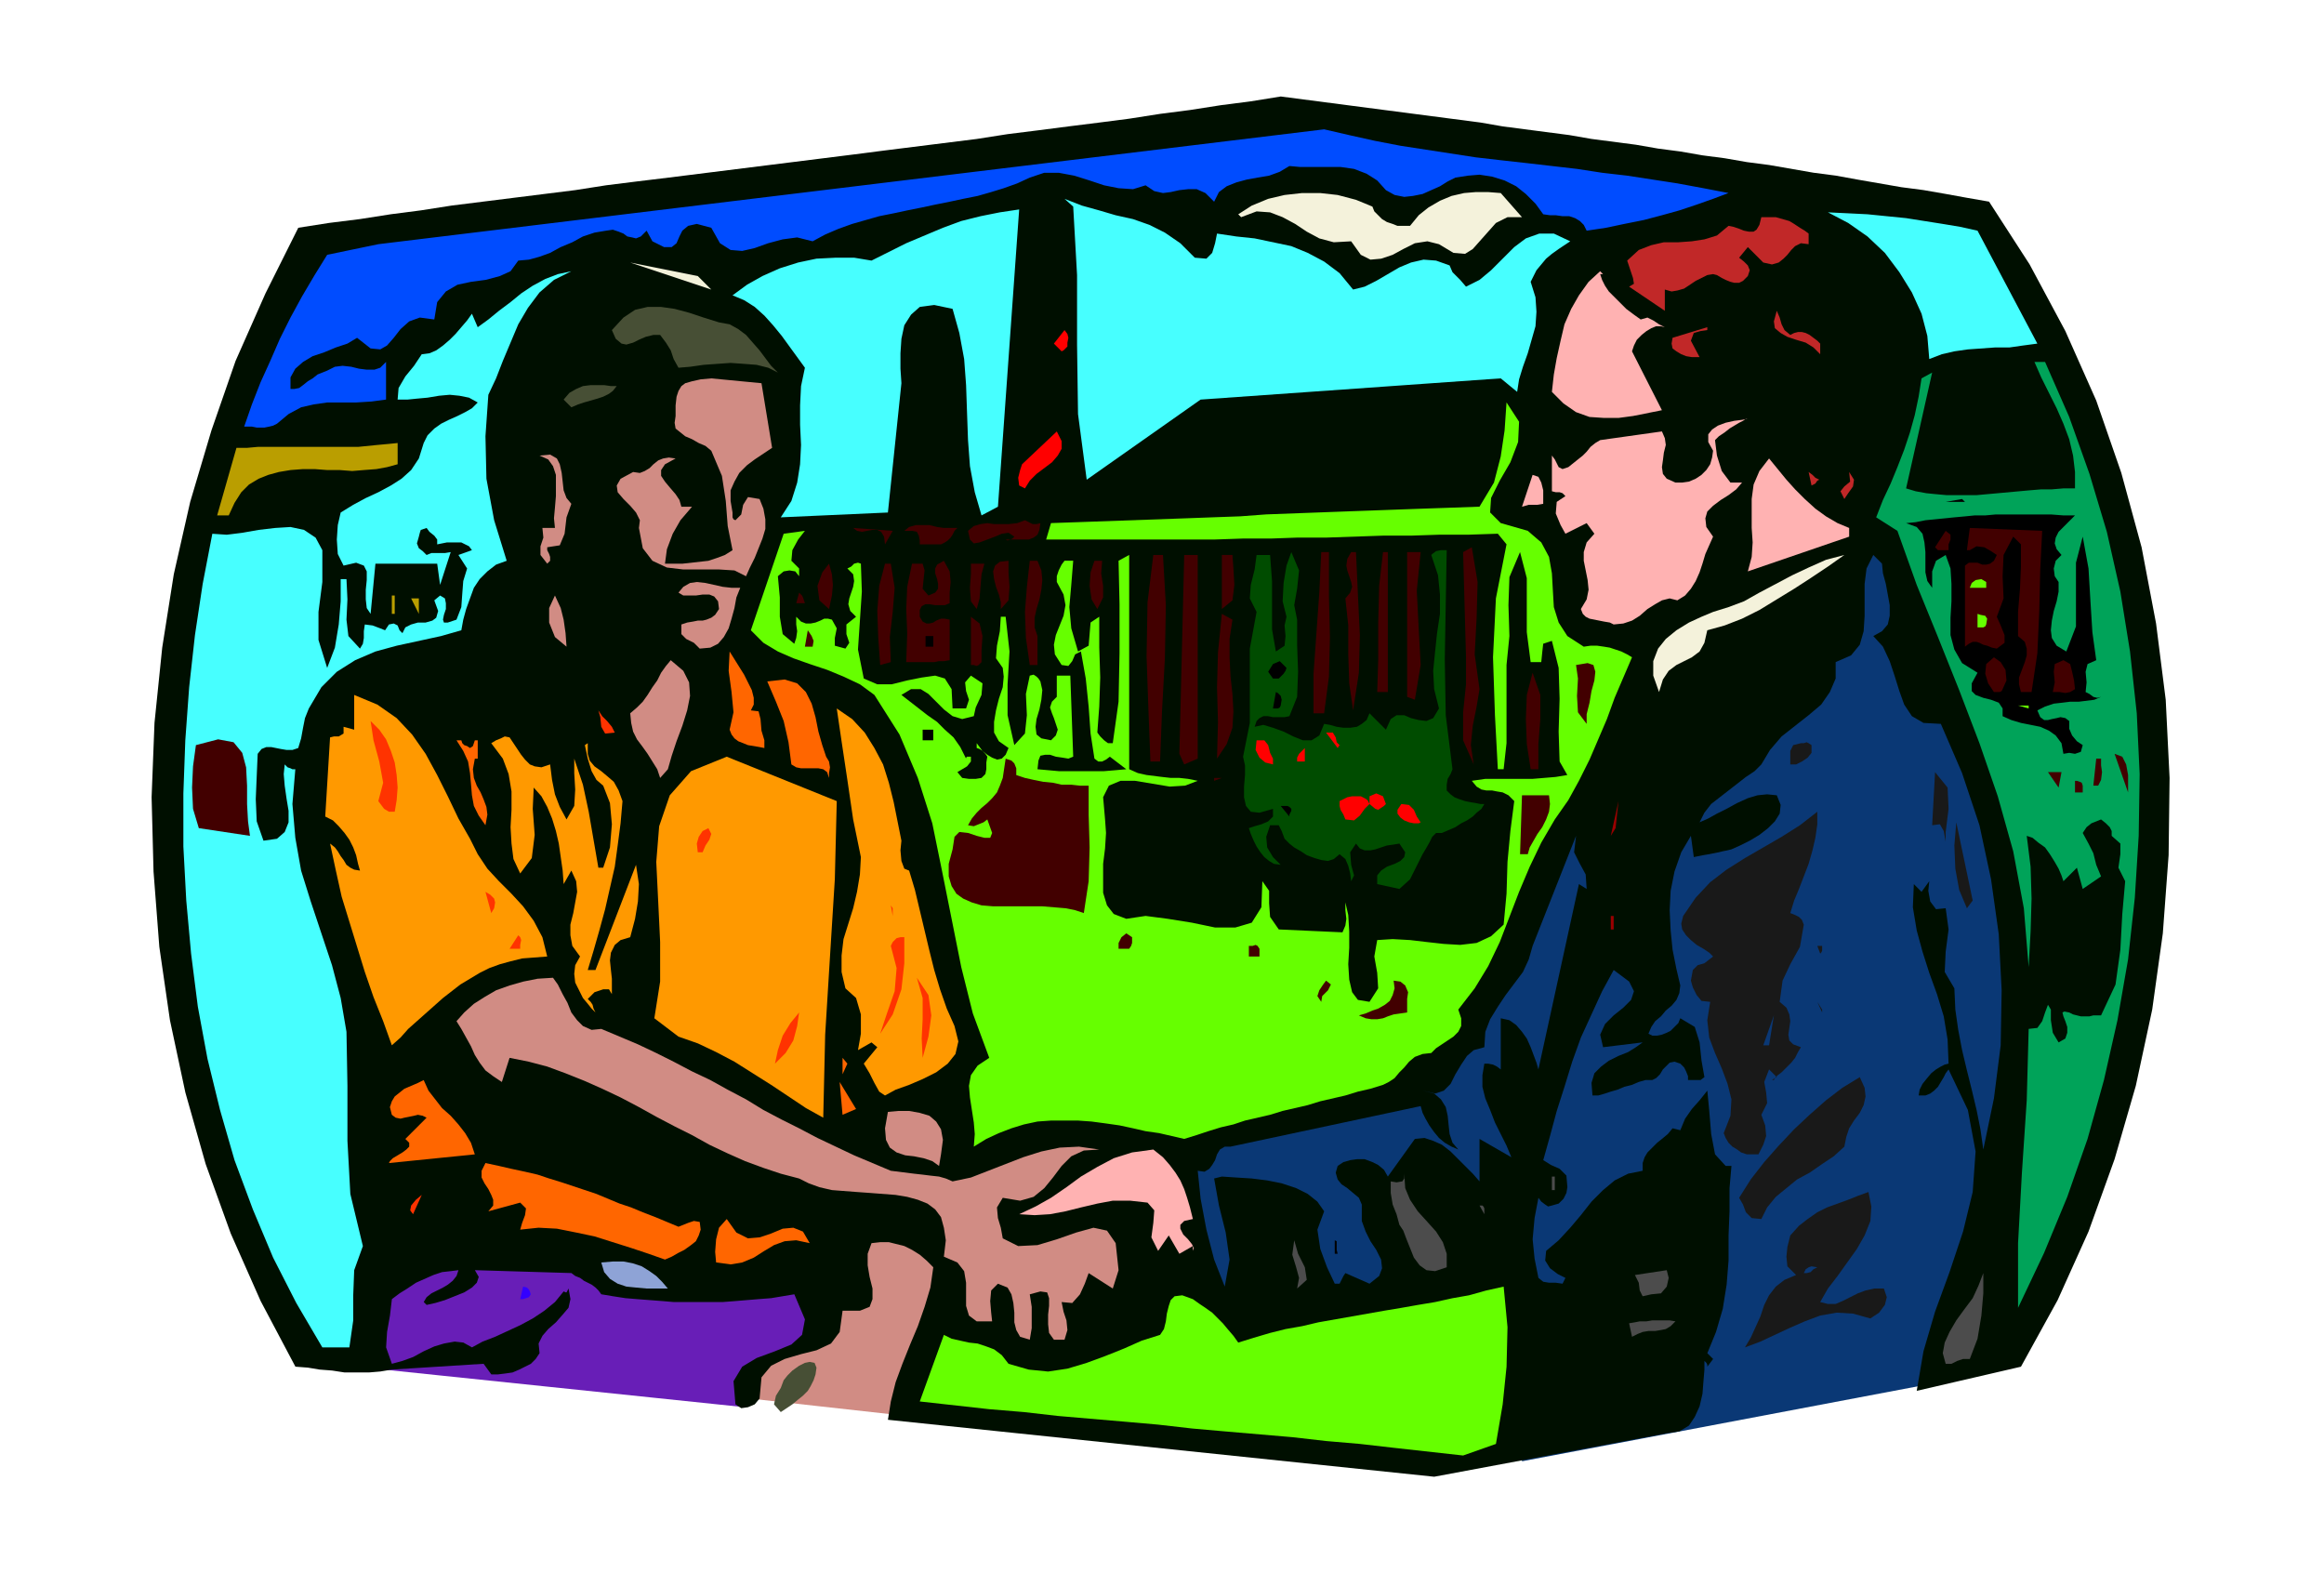 <svg xmlns="http://www.w3.org/2000/svg" width="2.408in" height="1.63in" fill-rule="evenodd" stroke-linecap="round" preserveAspectRatio="none" viewBox="0 0 2408 1630"><style>.pen1{stroke:none}.brush3{fill:#0a3875}.brush4{fill:#d18c84}.brush7{fill:#f4f2db}.brush8{fill:#47ffff}.brush9{fill:#c12828}.brush10{fill:#ffb2b2}.brush11{fill:#474f35}.brush12{fill:red}.brush14{fill:#6f0}.brush15{fill:#ba9e00}.brush16{fill:#000}.brush17{fill:#420000}.brush19{fill:#f60}.brush20{fill:#f90}.brush21{fill:#f30}.brush22{fill:#30f}.brush23{fill:#191919}.brush24{fill:#900}.brush25{fill:#4c4c4c}</style><path d="m369 1416 403 42v-3l1-7 3-11 5-12 9-12 13-12 19-8 24-4-9-61-250-51-185 38-33 101z" class="pen1" style="fill:#681eb7"/><path d="M1577 1514v-250l106-375 260-319 5 8 12 22 18 36 22 48 23 58 23 68 20 75 15 82-13 454-491 93z" class="pen1 brush3"/><path d="m777 1449 3-4v-6l-1-7 2-8 7-10 14-11 25-13 38-15 28-236h92l2 8 4 18 4 23-1 20-4 18-6 32-9 42-10 46-10 45-8 39-6 27-2 10-162-18z" class="pen1 brush4"/><path d="m2061 209 42 65 37 69 32 72 26 75 21 77 15 79 10 79 4 81-1 80-6 81-11 79-17 79-22 76-27 75-32 71-38 69-108 25 7-41 12-41 15-41 14-42 10-41 3-42-8-43-20-42-3 4-2 4-3 5-3 5-4 4-4 3-5 2h-7l1-6 3-6 4-5 5-6 5-4 5-3 4-2 4-1-1-25-4-24-7-23-8-22-7-22-6-22-4-24 1-24 8 8 8-11-1 10 2 11 6 8 10-1 3 22-3 23-1 21 10 17 1 22 3 21 4 21 5 21 5 20 5 21 4 20 3 21 11-53 7-55 1-57-3-58-8-57-12-56-18-54-22-51-18-1-12-7-8-12-5-14-5-16-5-15-7-15-10-11 9-5 6-7 2-9v-11l-2-11-2-11-3-11-1-10-9-9-7 14-2 16v33l-1 16-4 14-9 11-16 7v17l-6 14-9 13-13 11-14 11-14 11-12 14-9 15-7 7-9 6-9 7-9 7-9 7-9 7-7 9-5 10 9-4 9-5 10-5 11-6 11-5 10-3 10-1 10 1 4 10-1 9-5 8-7 7-9 7-10 6-10 5-9 4-4 1-5 1-4 1-5 1-5 1-6 1-5 1-5 1-3-22-10 17-7 20-4 20-1 20 1 21 2 20 4 20 4 17-1 8-3 7-5 6-6 5-5 6-6 5-4 6-3 7 4 2h5l5-1 5-2 4-2 4-4 4-4 2-5 15 9 5 16 2 19 3 17-4 3h-13v-4l-2-5-2-4-4-4-6-2-5 1-3 3-4 4-3 5-4 4-4 2h-7l-7 2-7 3-8 2-7 3-7 2-6 2-7 2h-6l-1-13 3-10 7-7 8-6 10-5 10-4 8-5 7-5-41 5-3-13 5-11 9-9 10-8 8-8 3-9-5-10-16-12-12 22-11 24-11 24-9 25-8 26-8 25-7 26-7 25 8 5 9 4 7 7 1 12-1 6-3 6-5 5-7 2-4 1-3-2-4-3-3-4-4 21-2 22 2 20 4 20 5 4 6 1h7l7 1 3-6-8-4-8-6-5-8 1-10 13-11 12-13 11-13 11-14 12-12 12-10 14-7 15-3v-8l2-6 3-5 5-5 5-5 5-4 6-5 5-6 8 2 5-12 7-10 8-9 8-10 2 21 2 24 4 21 11 12h6l-2 23v24l-1 25v26l-2 25-4 25-7 24-9 22 6 6-6 8v-2l-1-2-2-2v-2 11l-1 12-1 13-3 13-5 11-6 9-10 6-13 2-241 45-566-59 3-19 5-20 7-19 8-20 8-19 7-20 6-20 3-21-7-7-7-6-8-5-8-4-8-2-8-2h-9l-9 1-4 11v12l2 12 3 12v11l-3 8-10 4h-18l-3 22-9 12-15 7-16 4-17 5-14 7-10 12-2 22-5 6-7 3-7 1-6-4-2-24 9-15 15-9 19-7 17-7 11-10 3-16-11-26-12 2-12 2-13 1-12 1-12 1-13 1h-51l-12-1-13-1-13-1-12-1-13-2-12-2-3-4-3-3-4-3-4-2-4-2-4-3-5-2-4-3-100-3 4 7-2 6-5 5-8 5-10 4-10 4-10 3-9 2-3-3 3-5 5-4 6-3 6-3 5-3 5-4 4-5 2-6-8 1-9 1-9 3-9 4-9 4-9 6-8 5-8 6-2 17-3 17-1 16 6 17 11-3 11-4 11-6 11-5 10-3 11-2 9 1 9 5 11-6 13-5 13-6 13-6 13-7 12-8 11-9 9-11 2 1h1l1-2 1-2 2 11-2 9-6 7-7 8-8 7-6 7-4 8 1 10-4 6-5 5-6 3-6 3-7 3-7 1-8 1h-7l-8-11-95 6-12 2-12 1h-25l-13-2-13-1-12-2-13-1-36-68-31-70-26-72-21-74-16-75-11-76-6-78-2-77 3-77 8-78 12-76 17-75 22-74 25-72 31-70 34-68 32-5 32-4 32-5 31-4 32-5 32-4 32-4 32-4 32-4 32-5 32-4 33-4 32-4 32-4 32-4 32-4 32-4 32-4 31-4 32-4 32-4 32-4 32-5 32-4 31-4 32-4 31-4 32-5 31-4 32-5 31-4 31-5 23 3 23 3 23 3 23 3 23 3 23 3 23 3 23 3 23 3 23 4 23 3 23 3 23 3 23 4 23 3 23 3 23 4 23 3 23 4 23 3 23 4 23 3 23 4 23 4 23 3 22 4 23 4 23 4 23 3 23 4 22 4 23 4z" class="pen1" style="fill:#000f00"/><path d="m1791 200-16 6-17 6-18 6-18 5-19 5-20 4-19 4-20 3-3-6-4-4-5-3-6-2h-7l-7-1h-6l-7-1-8-11-10-10-10-8-12-6-13-4-13-2-12 1-13 2-8 4-8 5-9 4-9 4-10 2-9 1-10-2-9-5-9-10-11-7-13-5-14-2h-42l-11-1-10 6-11 4-12 2-11 2-11 3-10 4-8 6-5 10-9-9-9-4h-9l-9 1-9 2-8 1-9-2-9-6-13 4-15-1-15-3-15-5-16-5-16-3h-15l-15 5-13 6-14 5-13 4-14 4-15 3-14 3-15 3-14 3-15 3-14 3-15 3-14 4-14 4-14 5-14 6-13 7-16-4-15 2-15 4-14 5-13 3-12-1-11-7-9-16-15-4-9 2-6 5-3 6-3 7-5 4h-8l-12-6-6-11-6 6-5 2-4-1-5-1-4-3-5-2-6-2-7 1-12 2-12 4-11 6-12 5-11 6-11 4-11 3-11 1-8 11-11 5-15 4-15 2-14 3-12 7-9 11-3 18-15-2-11 4-9 8-7 9-7 8-7 4-10-1-14-11-10 6-12 4-12 5-12 4-10 6-8 7-5 9v12h4l5-1 4-3 5-4 5-3 5-4 5-2 5-2 8-4 8-1 9 1 8 2 8 1h8l6-2 6-6v39l-15 2-16 1h-30l-14 2-13 3-13 7-12 10-4 2-4 1-5 1h-8l-5-1h-8l8-23 9-23 10-22 10-23 11-22 12-22 13-22 13-21 53-11 980-119 26 6 27 6 26 5 26 4 26 4 26 4 26 3 27 3 26 3 26 3 26 4 26 3 26 4 26 4 27 5 26 5z" class="pen1" style="fill:#004cff"/><path d="m1461 234 9-11 10-8 12-7 12-5 13-3 12-1h13l13 1 22 25h-15l-12 6-8 9-8 9-8 9-8 5-12-1-15-9-12-3-13 2-12 6-11 6-12 4-11 1-10-5-10-14-18 1-15-4-13-7-12-8-13-7-13-5-14-1-16 6-3-3 14-9 17-7 17-4 18-2h19l18 2 19 5 17 7 2 5 4 4 4 4 5 3 6 2 5 2h13z" class="pen1 brush7"/><path d="m1238 267 12 1 6-6 3-10 2-10 20 3 19 2 19 4 19 4 17 7 17 9 16 12 14 17 12-3 12-6 12-7 12-7 12-5 13-3 13 1 14 5 3 7 4 4 4 4 6 7 14-7 12-10 12-12 12-12 12-9 14-5h15l17 8-6 4-6 4-7 5-6 5-5 6-5 6-3 6-3 6 5 16 1 15-1 15-4 14-4 14-5 14-4 13-2 13-17-14-311 22-118 83-9-68-1-72v-72l-4-71-9-8 18 7 18 5 17 5 18 4 17 6 16 8 16 11 15 15zm-204 258-17 9-7-24-5-27-2-27-1-28-1-29-2-27-5-27-7-25-19-4-15 2-9 8-7 11-3 14-1 15v16l1 15-14 134-111 5 11-17 6-19 3-19 1-20-1-21v-20l1-20 4-19-8-11-8-11-8-11-9-11-9-10-10-9-11-7-12-5 15-11 16-9 18-8 19-6 19-4 20-1h19l18 3 18-9 18-9 19-8 19-8 19-7 20-5 20-4 20-3-22 308zm1015-286 62 117-15 2-14 2h-15l-14 1-14 1-14 2-13 3-13 5-2-24-6-23-10-22-13-21-15-20-18-17-20-14-21-11 21 1 20 1 20 2 20 2 19 3 19 3 18 3 18 4z" class="pen1 brush8"/><path d="M1874 242v11l-8-1-6 3-4 4-4 5-4 4-5 4-7 2-9-2-16-16-9 11 5 4 4 4 2 5-2 6-5 5-4 2h-5l-4-1-5-2-4-2-5-3-4-1-6 1-6 3-6 3-6 4-6 4-7 2-6 1-7-2v22l-37-25 5-3-1-6-3-9-3-9 12-11 13-5 13-3h15l14-1 13-2 13-4 12-10 5 1 6 2 5 2 5 1h5l3-2 3-5 2-8h15l7 2 7 2 5 3 6 4 5 3 4 3z" class="pen1 brush9"/><path d="m737 300-84-28 70 14 14 14z" class="pen1 brush7"/><path d="m592 281-18 9-15 13-12 16-10 17-8 19-8 19-7 18-8 17-3 43 1 44 8 43 13 42-11 4-9 7-8 8-6 9-4 11-4 11-3 11-2 11-21 6-23 5-23 5-22 6-21 9-19 12-16 16-13 22-4 10-2 10-2 11-3 10-6 2h-6l-6-1-5-1-5-1h-5l-5 2-4 5-1 23-1 24 1 23 7 20 14-2 8-7 4-10v-12l-2-12-2-14-1-12 1-10 3 3 3 1 2 1h3l-3 36 3 35 6 34 10 32 11 33 11 33 9 34 6 35 1 56v57l3 55 13 54-9 25-1 26v26l-4 28h-28l-27-46-24-47-21-50-19-51-15-52-13-53-10-54-7-55-5-55-3-56v-55l2-55 4-55 6-54 8-53 10-52 15 1 16-2 17-3 17-2 16-1 14 3 12 8 7 13v33l-4 31v29l9 29 8-21 4-24 2-24v-23h6l1 21-1 21 2 17 12 13 3-5 1-6v-7l1-7 8 1 8 3 5 2 4-6 5-1 4 2 2 5 3 3 3-6 6-3 7-2h8l7-2 4-3 2-7-4-11 6-5 5 3 1 5v6l-2 6-1 5 1 3h4l9-3 5-13 1-14 1-13 4-13-9-14 14-5-3-4-4-2-4-2h-15l-5 1-5 1v-5l-3-4-5-4-3-4-3 1-3 1-1 3-1 4-2 7 2 5 4 3 4 4 5-2h14l6-1-11 34-3-22h-64l-5 52-4-6-1-9v-10l1-10v-9l-3-6-8-3-13 3-6-12-1-15 1-15 3-13 13-8 13-7 13-6 13-7 11-7 10-9 8-12 5-16 4-8 7-7 7-5 8-4 9-4 8-4 7-4 6-6-9-5-10-2-10-1-11 1-12 2-11 1-10 1h-10l1-12 7-12 9-11 8-12 8-1 7-3 7-5 7-6 6-6 6-7 6-7 5-7 6 14 11-8 11-9 12-9 11-9 12-8 13-7 13-5 14-3z" class="pen1 brush8"/><path d="m1658 284 2 6 3 6 4 6 6 6 6 6 6 6 8 6 7 5 7-2 6 3 6 4 6 3-4-1h-5l-5 2-5 3-5 4-5 5-3 6-2 6 31 61-15 3-15 3-15 2h-15l-15-1-14-5-13-9-12-12 2-18 3-17 4-18 4-17 7-16 8-14 10-14 12-11 3 3h-3z" class="pen1 brush10"/><path d="m1936 292 14 17-14-17z" class="pen1 brush9"/><path d="m806 386-10-5-12-3-13-1-14-1-14 1-14 1-14 2-12 1-5-9-3-9-5-8-6-8h-7l-8 2-7 3-6 3-7 2-5-1-6-5-4-9 12-13 12-8 13-3h14l14 2 15 4 15 5 16 5 11 2 9 5 8 6 7 8 7 8 6 8 6 8 7 7z" class="pen1 brush11"/><path d="m1855 347 4-2 4-1h4l4 1 4 2 4 3 4 3 3 3v11l-7-7-8-5-10-3-9-3-7-4-6-5-1-7 3-11 3 7 2 7 3 6 6 5zm-103 6 9 17h-8l-6-1-5-2-5-3-4-3-1-5 1-6 36-11v3l-7 1-7 2-3 8z" class="pen1 brush9"/><path d="m1106 359-2 2-1 1-1 1-2 1-8-8 11-14 3 4 1 4-1 5v4z" class="pen1 brush12"/><path d="m2119 375 25 57 21 59 18 60 14 62 10 62 7 64 3 63-1 64-4 64-7 64-11 63-14 62-17 61-21 60-24 58-27 57v-67l4-73 5-75 2-74 9-1 5-7 3-9 3-8 3 5v11l2 13 6 10 7-4 2-6v-6l-2-6-2-5-1-4 2-1 5 1 4 2 4 1 4 1h9l4-1h8l15-32 5-36 2-37 3-34-7-14 2-14v-11l-9-8v-5l-2-4-4-4-5-4-5 2-5 2-5 4-4 6 6 11 5 10 3 12 5 12-19 13-6-22-14 14-2-6-3-7-4-7-5-8-5-7-7-5-6-5-6-2 4 32 1 33-1 34-2 37-5-61-11-59-16-57-19-55-21-55-22-55-22-54-20-56-22-14 7-18 8-17 7-17 7-18 6-18 5-18 4-19 3-19 11-6-27 120 10 3 11 2 10 1 11 1h31l11-1 11-1 11-1 11-1 11-1 12-1h11l12-1h12v-17l-2-17-4-17-6-16-7-16-8-16-8-16-7-16h11z" class="pen1" style="fill:#00a359"/><path d="m800 464-9 6-9 6-8 6-8 8-5 9-4 9v11l2 12v5l1 2 2 1 6-6 2-10 5-8 12 2 4 10 2 11v10l-3 10-4 10-4 10-5 10-4 9-12-6-16-1h-37l-17-2-15-7-10-13-4-21 1-8-4-8-6-7-7-7-6-7-1-7 4-7 13-7 7 1 5-2 5-3 4-4 5-4 5-2 6-1 7 1-11 6-4 6v6l4 6 5 6 6 7 4 6 2 7h11l-12 14-8 14-6 16-2 15h18l9-1 9-1 9-1 9-3 8-3 8-5-5-25-2-26-4-26-11-26-6-5-7-3-7-4-7-3-5-4-5-4-1-6 1-7v-11l1-9 2-6 3-5 4-3 7-2 9-2 11-1 52 5 11 67z" class="pen1 brush4"/><path d="m639 400-4 5-4 3-6 3-6 2-7 2-7 2-6 2-7 3-8-8 6-7 7-4 7-3 8-1h14l7 1h6z" class="pen1 brush11"/><path d="m1583 550 14 12 8 15 3 17 1 18 1 17 5 16 9 14 17 11 7-1h7l7 1 6 1 6 2 6 2 6 3 5 3-9 21-9 21-8 22-9 21-9 21-11 22-11 20-14 20-14 24-12 25-11 26-10 26-10 26-12 25-14 23-17 22 3 9v8l-3 6-5 5-6 4-6 4-6 4-5 5-9 1-8 3-6 5-5 6-5 5-5 6-6 4-6 3-13 4-13 3-13 4-13 3-13 3-13 4-13 3-13 3-13 4-13 3-13 3-12 4-13 3-13 4-12 4-13 4-13-3-13-3-14-2-13-3-14-3-14-2-15-2-14-1h-28l-14 1-14 3-13 4-13 5-13 6-13 8 1-13-1-12-2-13-2-13-1-12 2-11 7-10 12-8-17-46-12-48-10-50-10-50-10-49-15-47-19-45-26-41-15-11-17-8-17-7-18-6-17-6-16-7-15-9-13-13 34-100 22-3-7 9-6 11-1 11 8 8v8l-4-5-6-1-6 1-6 5 2 22v20l3 18 12 10 2-6 1-7-1-7v-8l5 5 5 2h5l5-1 5-2 4-2h4l4 1 5 9-2 10v8l11 3 4-6-3-9v-10l10-8-6-6-2-7 1-6 2-6 2-6 1-6-1-7-6-6 4-2 3-3 4-1 3 1 1 29-2 30-2 30 6 30 14 6h15l16-4 15-3 14-2 10 3 7 11 1 20h14l3-9-3-9-1-9 6-7 12 8-1 12-6 13-2 9-12 3-10-3-9-7-8-8-8-8-8-5h-10l-10 6 9 7 9 7 9 7 10 7 8 8 9 8 7 10 6 12v-1l1-1h4v5l-4 5-5 3-5 3 5 6 7 1h7l6-1 4-4 1-5v-7l1-6-2-3-3-3-3-2-3-1v-5l3 4 3 4 5 4 5 3 5 2 5-1 4-4 3-7-10-7-5-9v-11l2-12 3-12 4-12 1-11-1-9-7-10 1-13 3-15 1-15h5l4 36-2 34v32l7 31 11-12 2-19-1-22 4-19 4-1 3 2 2 2 2 3 2 9-1 10-2 10-3 10-1 8 1 8 5 4 10 2 5-5 2-6-2-6-2-6-2-5-2-6 2-6 5-5v-22h14l3 84-5 2-6-1-7-1-6-2h-5l-5 1-2 5-1 9 11 1 11 1h47l12-1 11-1-17-13-4 3-4 2h-4l-4-3-4-26-2-28-3-29-5-28-6 3-3 7-4 5-7-1-7-11-1-10 2-10 4-10 4-10 2-11-2-11-7-13v-6l2-6 3-6 3-4h9l-2 25-2 23 2 22 7 24 11-6 1-12 1-12 9-6v32l1 31-1 30-2 27 3 4 4 4 4 3h5l6-43 1-50v-51l-1-45 11-6v222l9 4 9 2 8 1 8 1 9 1h9l9 1 10 2-13 5-16 1-18-3-18-3h-15l-12 5-6 12 2 23 1 14-1 16-2 16v30l4 13 7 9 13 5 20-3 23 3 25 4 24 5h21l17-5 10-16 1-27 7 10v13l1 14 9 13 66 3 3-7 1-7-1-9v-8l3 13 1 17v17l-1 17 1 16 3 13 6 8 12 2 9-14-1-16-3-17 3-17 16-1 18 1 17 2 18 2 17 1 17-2 15-7 13-12 3-32 1-33 3-32 4-31-6-6-6-3-6-1-5-1h-6l-5-1-5-3-5-6 14-2h49l12-1 12-1 12-2-8-14-1-31 1-34-1-32-7-28-9 3-1 9-1 10h-11l-4-31v-56l-7-27-11 26-1 29 1 32-3 30v81l-3 27h-6l-3-56-2-60 3-61 11-56-9-11-30 1h-30l-30 1h-29l-29 1-29 1h-30l-28 1h-29l-29 1h-175l5-17 29-1 28-1 28-1 28-1 28-1 27-1 28-1 27-2 27-1 27-1 27-1 28-1 27-1 28-1 29-1 28-1 15-25 7-27 4-27 2-29 13 20-1 21-8 21-11 19-9 18-1 15 11 11 28 8z" class="pen1 brush14"/><path d="M1811 434h-2l-3 2-4 2-5 3-5 3-5 4-6 4-4 4 2 16 5 16 9 12h12l-6 7-8 6-8 5-8 6-6 6-2 7 1 9 7 10-4 9-4 9-3 10-3 9-4 9-5 8-6 7-8 5-8-2-8 2-7 4-8 5-8 7-8 5-9 3-10 1-4-2-6-1-5-1-5-1-5-1-4-2-3-3-2-5 6-10 2-10-1-10-2-10-2-10v-9l3-10 8-9-8-11-22 11-5-9-5-12 1-12 9-6-3-3-3-1h-4l-4-1v-37l3 4 2 4 2 4 4 2 6-2 5-4 5-4 5-4 4-4 4-5 5-4 5-3 64-9 3 7 1 7-2 8-1 8-1 7 1 7 4 5 9 4h7l7-1 7-3 6-4 5-5 4-6 2-7 1-7-5-9v-8l4-5 6-4 8-3 9-2 8-1 6-1z" class="pen1 brush10"/><path d="m1062 506-6-3-1-8 2-8 2-6 36-34 5 10v8l-4 7-6 7-8 6-8 6-7 7-5 8z" class="pen1 brush12"/><path d="m412 481-11 3-11 2-13 1-12 1-13-1h-13l-13-1h-12l-13 1-12 2-11 3-10 4-10 6-8 8-7 11-6 13h-12l20-70h11l11-1h104l10-1 10-1 11-1 10-1v22z" class="pen1 brush15"/><path d="m592 522-5 14-2 17-5 12-13 2v3l2 4 1 3v4l-3 3-7-9v-9l3-9-1-10h13l-1-10 1-11 1-12v-22l-3-9-5-7-9-4 11-1 7 4 3 6 2 9 1 9 1 9 3 8 5 6z" class="pen1 brush4"/><path d="M1916 547v9l-105 36 4-15 1-15-1-15v-30l2-15 6-14 10-13 9 11 9 11 9 10 10 10 11 10 11 8 12 7 12 5z" class="pen1 brush10"/><path d="M1888 497h-3l-2 1-2 3-4 2-3-14 4 3 3 3 4 2h3zm23 20-4-8 4-5 6-5-1-10 5 8-1 7-5 7-4 6z" class="pen1 brush9"/><path d="M1599 517v5l-6 1h-9l-7 2 11-33 6 2 3 6 2 8v9z" class="pen1 brush10"/><path d="m2016 520 17-3 3 3h-20zm-39 0h25-25zm173 14-3 3-5 5-4 4-5 5-3 6-1 6 2 6 5 6-6 6-2 8 1 8 4 6v10l-2 10-3 10-2 10-1 10 1 8 5 8 10 6 10-26v-66l7-27 6 33 2 34 2 32 4 29-9 4-2 8 1 11-1 10 4 2 4 3 4 1 4-1-7 3-8 1-8 1h-9l-8 1-9 1-9 3-8 4 3 7 4 3h4l4-1 5-1 4-1 5 1 4 3v8l3 7 5 6 6 4-2 7-6 2-6-1-6 1-2-11-6-8-7-5-9-4-10-2-10-2-10-3-9-4v-8l-4-6-8-3-8-2-8-3-4-4v-8l6-11-16-10-8-14-4-15v-18l1-17v-18l-1-16-5-14-10 6-4 11v17l-5-7-2-9v-21l-1-10-2-9-6-7-11-4 10-1 10-2 10-1 10-1 10-1 11-1 10-1h11l11-1h57l13 1h12z" class="pen1 brush16"/><path d="m1078 542-1 7-2 5-4 3-5 2h-24l2 1 3-1 2-1 2-2-6-4-7 1-7 3-8 3-8 3-6 1-4-4-2-9 6-5 7-2 7-1 7 1h15l9-1 8-3 4 2 4 2h4l4-1z" class="pen1 brush17"/><path d="M1469 539h8-8zm22 0h17-17z" class="pen1 brush16"/><path d="m992 547-3 3-2 4-2 3-3 3-3 2-4 2h-22v-4l-1-5-2-4-5-1h-8l5-4 7-2h14l8 2 7 1h14zm-75 17-1-8-3-5-4-2h-5l-6 1-5 1-5-1-4-3 41 3-8 14zm1199-14-2 40-1 43-2 44-6 40h-11l-2-8v-7l3-8 3-8 2-7v-7l-2-7-7-6v-25l2-24 1-23v-23l-8-8-10 19-1 22 1 23-7 19 4 9 4 10v8l-8 6-5-1-5-2-4-1-4-2-3-1h-4l-4 2-4 3v-84l4-3h9l5 2h4l4-1 4-3 3-6-6-4-7-4-8-1-7 4h-3l3-23 75 3zm-97 20h-11l-3-3 11-17 5 4v5l-2 5v6z" class="pen1 brush17"/><path d="M462 553h30-30z" class="pen1 brush16"/><path d="m1533 714-3 18-4 20-2 20 3 20-11-25v-29l3-29v-28l-3-109 9-5 6 36-1 37-2 38 5 36z" class="pen1 brush17"/><path d="m1499 570-1 56-1 57 1 58 7 56-2 5-3 5-1 6v6l4 4 4 3 5 2 6 2 5 1 6 1 5 1h4l-3 5-5 4-4 4-6 4-6 3-6 4-7 3-7 3h-6l-4 4-3 6-4 7-3 5-6 12-7 14-11 10-23-5v-9l4-5 6-4 8-3 6-3 4-4 1-5-6-9-6 1-7 1-6 2-6 2-5 1h-6l-5-2-4-5-6 9 1 13 3 11-3 6-1-8-2-8-3-7-6-5-6 5-6 2-7-1-7-2-8-3-6-4-7-4-5-4-5-5-3-8-3-6h-9l-4 12 1 11 6 10 8 8-7-1-5-3-5-4-4-5-4-6-3-6-3-7-2-6 6-2 7-2 7-3 5-5v-8l-14 4-9-1-5-6-2-9v-11l1-12v-10l-2-9 7-35v-77l7-38-7-14 1-14 4-16 2-15h14l2 27v50l4 23 9-6 1-10-1-11 2-9-4-16 1-19 3-18 5-14 8 19-2 19-3 17 3 15v26l1 28-1 26-8 20-5 1h-12l-5-1h-5l-4 2-3 3-2 6 9-2 10 3 11 4 10 5 10 4h9l8-5 5-12 6 1 7 2 7 1h7l7-1 5-3 5-4 3-7 17 17 5-11 6-4h8l7 3 8 2 8 1 7-3 6-10-5-20-1-19 2-20 2-19 3-20v-20l-2-20-7-21 1-1 4-3 5-1h6z" class="pen1" style="fill:#004c00"/><path d="M1377 572v45l1 43-1 41-5 38h-11v-41l3-42 3-42 2-42h8zm28 0 2 44 2 42-1 39-6 39-4-28-1-30v-30l-3-28 5-6 2-6-1-5-2-6-2-6-1-5 1-7 4-7h5zm33 145h-11l1-33v-38l1-39 4-35h5v145zm34-145-4 40 2 39 2 38-6 36-8-3V572h14zm-267 3 3 52-1 55-3 55-2 52h-10l-2-52-2-57 1-56 6-49h10zm36 0v211l-14 6-5-11 5-206h14zm36 0 1 14 1 17-2 16-11 9v-56h11z" class="pen1 brush17"/><path d="m1911 575-17 12-18 12-17 11-18 11-18 11-18 9-18 7-18 5-3 13-5 9-8 6-8 4-8 4-8 6-6 9-4 13-6-17v-15l5-13 8-10 11-9 13-8 13-6 12-5 16-5 16-6 16-9 17-9 17-9 17-8 18-8 19-5z" class="pen1 brush7"/><path d="m984 625-5 2h-10l-6-1h-4l-4 2-2 4v7l3 5 4 2h3l4-1 3-2 5-2h4l5 1v42l-6 1h-5l-5 1h-29l1-30-1-25 1-23 5-24h11l2 7-1 9-1 10 6 7 7-3 3-4v-5l-1-5-2-6v-5l2-4 7-4 6 11 1 11-1 11v11zm61-44v12l1 15-1 14-8 9v-7l-2-8-3-8-2-8-1-8 2-6 5-4 9-1zm30 0 4 10 1 10-1 10-2 10-3 10-2 9v10l3 9v30h-8l-4-28-1-27 2-26 3-27h8zm67 0-1 13 2 13v12l-6 12-6-10-2-14 1-14 4-12h8zm-283 3 3 11 1 11-1 11-3 14-10-9-2-15 5-14 7-9zm64 0 4 25-2 25-3 26 1 26-11 3-2-28-1-28 2-26 6-23h6zm97 0-3 11-1 12-1 13-3 11-6-8-1-14 1-14v-11h14z" class="pen1 brush17"/><path d="M2058 603v6h-17l2-5 4-3 6-1 5 3z" class="pen1 brush14"/><path d="m767 609-4 10-2 11-3 11-3 10-5 9-6 7-8 4-11 1-6-6-8-4-5-5v-10l6-2 6-1 5-1h5l4-1 5-2 4-3 4-6-1-8-4-5-5-2h-7l-7 1h-13l-5-3 5-6 7-4 7-1 9 1 9 2 9 2 9 1h9z" class="pen1 brush4"/><path d="M834 625h-9l3-11 3 3 1 2 1 3 1 3z" class="pen1 brush17"/><path d="M406 617h3v19h-3v-19z" class="pen1 brush15"/><path d="m587 670-12-10-6-15v-15l6-13 6 13 3 12 2 14 1 14z" class="pen1 brush4"/><path d="m434 636-8-16h8v16z" class="pen1 brush15"/><path d="m1277 642-3 20v19l1 20 2 18 1 18-1 17-6 17-10 15 1-38-1-36 1-36 4-40 11 6z" class="pen1 brush17"/><path d="m2058 647-1 2-2 1h-6v-14l3 1 5 1 2 3-1 6z" class="pen1 brush14"/><path d="m1017 686-3 3-2 1-3-1h-3v-50l9 7 3 13-1 15v12zm-175-16h-8l3-17 2 3 2 3 2 5-1 6z" class="pen1 brush17"/><path d="M967 670h-8v-11h8v11z" class="pen1 brush16"/><path d="m778 736 8 1 2 8 1 12 3 10v8l-5-1-6-1-6-1-5-2-5-2-4-3-3-4-2-5 4-18-2-21-3-22 1-20 5 8 5 8 5 8 4 8 4 8 2 8v7l-3 6z" class="pen1 brush19"/><path d="m2075 714-1 2-2 1h-6l-6-9-3-10 1-10 8-7 7 5 5 8 1 11-4 9z" class="pen1 brush17"/><path d="m692 797-8 9-3-9-5-8-5-8-5-7-6-8-4-8-2-9-1-10 7-6 6-6 5-7 5-8 5-7 4-8 5-7 5-6 13 11 6 12 1 14-3 15-5 16-6 16-5 15-4 14z" class="pen1 brush4"/><path d="m1644 750-9-12-1-17 1-18-2-14 12-2 6 2 2 7-1 9-3 11-2 12-3 12v10zm506-36-5 3-5 1-6-1h-7l2-10-1-11 1-8 9-4 7 4 2 8 2 9 1 9z" class="pen1 brush17"/><path d="m1333 692-1 3-2 3-3 3-2 2h-6l-5-7 5-8 7-3 7 7z" class="pen1 brush16"/><path d="M1594 797h-8l-4-26-1-26 1-25 6-23 8 23v25l-2 26v26z" class="pen1 brush17"/><path d="m856 784 3 5 1 6-1 6v5l-2-6-4-3-5-1h-18l-5-1-5-3-3-23-5-22-8-20-9-21 18-2 13 4 9 9 6 12 4 14 3 15 4 14 4 12z" class="pen1 brush19"/><path d="m1327 731-1 2-2 1h-5l3-17 2 1 3 3 1 4-1 6z" class="pen1 brush16"/><path d="m487 869 8 16 10 15 12 13 13 13 12 13 11 15 9 17 5 20-13 1-13 1-12 3-11 3-11 4-10 5-10 6-10 6-9 7-9 7-9 8-9 8-9 8-9 8-8 9-9 8-9-25-10-25-9-26-8-26-8-26-8-26-6-27-6-28 5 4 3 4 3 5 3 4 3 5 4 3 4 2 6 1-2-7-2-9-3-8-4-8-5-7-6-7-6-6-8-4 5-82 4-1h5l5-3v-7l11 3v-36l24 10 20 14 16 17 14 20 12 22 11 22 11 23 12 21z" class="pen1 brush20"/><path d="m2102 734-11-3h11v3z" class="pen1 brush14"/><path d="m934 871-1 10 1 11 3 8 5 2 6 20 5 21 5 21 5 21 5 20 6 20 7 20 8 18 4 16-3 13-8 10-12 9-14 7-14 6-14 5-11 6-6-4-5-9-5-10-6-10 14-17-6-5-14 8 3-17v-20l-5-17-11-10-4-17v-17l2-17 5-16 5-16 4-17 3-18 1-18-8-39-6-41-6-40-5-34 16 11 13 14 10 16 9 17 6 19 5 20 4 20 4 20z" class="pen1 brush20"/><path d="m637 759-10 1-4-7-1-10-2-7 4 6 5 5 5 6 3 6zm-228 82h-6l-5-3-3-4-3-4 5-19-4-22-6-22-3-20 9 9 7 10 5 12 4 12 2 13 1 13-1 13-2 12z" class="pen1 brush21"/><path d="M967 767h-11v-11h11v11z" class="pen1 brush16"/><path d="M234 759h8-8z" class="pen1 brush22"/><path d="m1388 772-2 3-12-16h7l3 5 1 5 3 3z" class="pen1 brush12"/><path d="m570 792 2 16 3 15 5 13 7 13 8-14 1-17-1-17v-15l9 27 6 28 5 29 5 29h5l7-21 2-24-2-22-7-18-7-6-5-9-4-13-3-14 3-2v11l2 7 5 6 7 5 6 5 7 6 5 9 4 11-2 23-3 23-3 22-5 22-5 22-6 22-6 21-6 20h8l42-109 3 20-1 18-3 18-5 19-10 3-6 5-4 8-1 8 1 10 1 9v16l-3-5h-6l-9 3-7 7 3 3 2 3 1 4 2 4-4-4-4-5-5-6-4-8-4-8-1-9 1-9 5-9-8-11-2-11v-11l3-12 2-11 2-11-1-11-5-11-8 14-1-14-2-14-2-14-3-13-4-13-5-12-6-11-8-9-1 22 2 27-3 24-12 16-7-15-2-16-1-17 1-18v-19l-3-18-6-16-12-16 5-3 5-2 4-2 5 1 4 6 4 6 4 6 4 5 5 5 5 2 7 1 9-3z" class="pen1 brush20"/><path d="m478 767 1 3 2 2 3 1 3 2 3-2 1-3 1-3h3v19h-3l-2 11 1 9 3 8 4 7 3 7 3 8 1 8-2 11-7-10-5-10-2-11-1-12-1-11-2-12-5-11-7-11h5z" class="pen1 brush19"/><path d="M1319 786v6l-8-2-6-5-4-8 1-10h8l4 5 2 8 3 6z" class="pen1 brush12"/><path d="M1877 772v8l-4 5-6 4-6 3h-6v-14l3-6 8-2h3l3-1 2 1 3 2z" class="pen1 brush23"/><path d="m259 866-53-8-6-20-1-22 1-22 3-22 23-6 16 3 9 11 4 15 1 19v19l1 18 2 15z" class="pen1 brush17"/><path d="M1352 789h-8v-4l2-4 3-3 3-3v14z" class="pen1 brush12"/><path d="M2205 814v7l-14-40 8 3 4 8 2 11v11z" class="pen1 brush17"/><path d="m867 830-2 81-5 80-5 81-2 86-18-10-18-12-18-12-19-12-19-12-19-10-19-9-20-7-25-19 6-38v-41l-2-42-2-41 3-37 11-32 22-25 37-15 114 46z" class="pen1 brush20"/><path d="m1053 803 9 3 9 2 10 2 10 1 9 2h10l9 1h9v30l1 34-1 35-5 33-9-3-10-2-12-1-12-1h-51l-12-1-10-3-9-4-7-5-5-8-3-10v-13l4-15 2-13 5-5 9 1 9 3 8 2h6l2-5-5-14-4 3-5 2-5 2-6-1 4-7 5-6 5-5 6-5 5-5 5-6 3-7 3-8 3-20 6 2 3 3 2 5v7zm1124-17v7l1 7-1 8-3 6h-5l3-28h5z" class="pen1 brush17"/><path d="M2016 883v-11l-2-11-4-7-8 1 3-55 13 16 1 22-3 24v21z" class="pen1 brush23"/><path d="m2133 816-11-16h14l-3 16zm-875-7v-3h8l-8 3zm900 5v7h-8v-12h2l3 1 2 1 1 3z" class="pen1 brush17"/><path d="m1436 833-2 2-3 2-3 2-3-1-6-5-5 5-5 7-6 5-9-1-2-5-3-5-1-4v-5l4-2 4-2 5-1h9l4 2 3 2 2 4v-8l7-3 7 3 3 8z" class="pen1 brush12"/><path d="m1605 824 1 9-1 8-3 8-4 8-5 7-4 7-4 7-2 7h-8l2-61h28z" class="pen1 brush17"/><path d="m1669 866 8-36-3 28-5 8z" class="pen1 brush24"/><path d="m1472 852-2 1h-5l-5-1-5-2-4-3-3-4v-4l4-6 8 1 5 5 3 7 4 6z" class="pen1 brush12"/><path d="M1338 838v2l-1 2-1 2v2l-9-11h7l2 1 2 2z" class="pen1 brush16"/><path d="M1883 841v13l-2 14-3 13-4 14-5 13-5 13-5 12-4 13 5 2 4 2 3 3 2 5-4 23-10 18-8 17-3 22 7 6 3 7 1 7-1 7-1 7 1 6 4 4 8 3-3 5-3 6-4 5-5 5-5 5-4 3-3 3-3 2h2l1-2 2-1-8-8-5 13 2 11 1 11-6 12 4 11 1 11-3 9-5 10h-12l-6-2-4-3-5-3-4-4-3-5-2-5 7-18 1-17-4-16-6-16-7-16-6-16-2-18 3-19-9-1-5-6-4-8-2-7 2-11 5-5 7-2 9-7-4-4-6-4-7-4-6-5-5-5-4-6-1-6 2-8 13-19 15-16 17-13 19-12 19-11 19-11 19-12 18-14zm155 100-8-19-4-22-1-24 2-24 17 81-6 8z" class="pen1 brush23"/><path d="m734 858 3 6-2 6-4 6-3 7h-5l-1-9 2-7 4-6 6-3z" class="pen1 brush21"/><path d="m1644 921-8-5-42 192-2-7-3-8-3-8-4-9-5-7-6-7-7-5-9-2v53l-4-3-4-2-5-1h-4l-2 12v12l3 12 5 12 5 13 6 12 6 12 5 12-33-19v44l-7-8-8-8-8-8-7-7-9-7-9-4-9-3-10 1-28 39-4-7-6-5-6-3-8-3h-8l-7 1-7 2-6 4-2 7 2 7 4 5 6 4 6 5 6 5 3 7v17l4 11 5 10 6 9 5 10 1 9-3 8-10 8-25-11-2 3-2 4-2 4h-5l-8-17-7-19-3-20 7-19-7-10-10-8-12-6-15-5-15-3-16-2-16-1-15-1-8 2 5 28 7 28 4 28-5 28-11-28-8-31-6-32-3-29 7 1 5-3 3-4 3-5 2-6 3-5 5-3h6l197-42 2 7 3 6 4 7 5 7 5 6 6 5 7 4 7 3-6-7-3-9-1-9-1-10-2-9-5-8-7-6-12-3 13 3 9-3 7-7 5-10 6-10 6-9 7-6 11-3 1-16 5-13 8-13 8-12 9-12 9-12 6-13 4-14 45-114-2 17 6 12 6 11 1 15z" class="pen1 brush3"/><path d="m512 941-3 5-6-22 5 3 4 4 1 4-1 6zm413 8-2-11 2 3v8z" class="pen1 brush21"/><path d="M1669 949h3v14h-3v-14z" class="pen1 brush24"/><path d="M539 983h-11l9-14 2 2 1 3-1 5v4z" class="pen1 brush21"/><path d="M1173 971v6l-1 3-2 3h-11v-6l3-6 5-4 6 4z" class="pen1 brush17"/><path d="M937 971v27l-3 27-9 26-13 20 7-21 8-23 2-24-6-23 2-4 4-4 4-1h4z" class="pen1 brush21"/><path d="M1305 983v8h-11v-11h4l3-1 2 1 2 3z" class="pen1 brush17"/><path d="M1888 980v5l-1 2-1 1-3-8h5z" class="pen1 brush23"/><path d="m623 1066 19 8 19 8 19 9 18 9 19 10 19 9 18 10 19 10 18 11 19 10 18 9 19 10 19 9 19 9 19 8 19 8 8 1 8 1 8 1 9 1 8 1 9 1 7 2 7 3 19-4 18-7 18-7 18-7 19-6 19-4 20-1 21 3-16 1-13 6-10 10-9 12-9 11-11 9-14 4-18-3-6 10 1 11 3 10 2 11 16 8 20-1 20-6 20-7 18-5 14 3 9 13 3 28-6 19-25-16-4 11-5 11-8 9-11-1 2 10 3 9 1 10-3 10h-11l-5-7-1-9v-10l1-9v-8l-2-6-7-1-11 3 2 13v22l-2 12-10-3-4-7-2-8v-10l-1-10-2-9-4-7-10-4-7 7-1 11 1 12 1 9h-16l-8-6-3-10v-24l-2-12-7-9-14-6 2-17-2-13-3-11-6-8-8-6-10-4-11-3-12-2-13-1-13-1-14-1-13-1-13-1-13-3-11-4-10-5-19-5-18-6-19-7-18-8-19-9-18-10-18-9-19-10-18-10-19-10-19-9-18-8-20-8-19-7-19-5-20-4-8 25-9-6-8-6-6-8-5-8-4-9-5-9-5-9-5-8 8-9 10-9 11-7 12-7 14-5 14-4 15-3 16-1 5 7 5 10 5 9 4 10 6 8 6 6 9 4 10-1z" class="pen1 brush4"/><path d="m956 1096-1-20 1-20v-22l-6-21 12 18 3 21-3 22-6 22z" class="pen1 brush21"/><path d="m1369 1038-4-6 2-6 4-6 3-4 5 4-3 6-6 6-1 6zm89-3v14l-7 1-7 1-6 2-5 2-6 1h-6l-6-1-7-3 7-2 7-3 6-2 7-4 5-4 3-6 2-7-1-8 7 1 5 4 3 7-1 7z" class="pen1 brush17"/><path d="m1888 1049-5-11 5 8v3z" class="pen1 brush23"/><path d="m828 1049-2 14-4 15-8 13-11 11 3-14 5-15 8-13 9-11z" class="pen1 brush21"/><path d="m1827 1083 11-31-5 31h-6z" class="pen1 brush3"/><path d="M873 1113v-17l5 6-5 11z" class="pen1 brush19"/><path d="m1911 1188-11 10-12 8-13 9-13 7-11 9-11 9-9 11-6 12-10-1-6-6-3-8-4-7 12-19 14-18 15-17 16-17 16-15 17-15 17-13 18-11 5 11 1 9-2 9-4 8-6 8-5 8-3 9-2 10z" class="pen1 brush23"/><path d="m492 1196-89 9 1-2 3-3 5-3 5-3 4-3 3-3v-4l-4-4 22-22-4-2-5-1-4 1-5 1-5 1-4 1-5-1-4-3-2-8 2-6 3-5 5-4 5-4 7-3 7-3 6-3 5 11 7 9 7 9 9 8 8 9 7 9 6 10 4 12zm381-41-3-34 17 28-14 6z" class="pen1 brush19"/><path d="m975 1196-2 12-7-5-9-3-10-2-9-1-9-3-7-5-4-8-1-12 3-17 11-1h11l11 2 10 3 7 6 5 8 2 11-2 15z" class="pen1 brush4"/><path d="m1236 1263-9 2-4 4v4l3 6 5 5 4 5 2 4-1 3v-5l-14 8-11-19-11 16-7-14 2-15 1-13-7-8-18-2h-18l-16 3-17 4-16 4-16 3-16 1-16-1 17-8 16-9 16-11 15-11 17-10 17-9 19-6 22-3 10 8 7 8 6 8 5 8 4 9 3 9 3 10 3 12z" class="pen1 brush10"/><path d="m703 1271 5-2 5-2 6-2 6 1 1 8-2 6-3 6-5 4-7 5-6 3-7 4-7 3-17-6-18-6-19-6-19-6-19-4-20-4-19-1-19 2 2-7 3-8 1-7-6-6-33 9 5-6v-6l-2-5-3-6-4-6-3-6v-7l4-8 14 3 13 3 14 3 13 3 12 4 13 4 12 4 12 4 12 4 12 5 12 5 12 4 12 5 13 5 12 5 12 5z" class="pen1 brush19"/><path d="m1499 1313-12 4-9-1-7-5-6-8-4-10-4-10-3-8-4-6-3-11-4-10-2-12v-12l6 1 6-1 2-3v-5l1 15 5 12 8 12 10 11 9 10 7 11 4 12v14zm109-94h3v14h-3v-14z" class="pen1 brush25"/><path d="m1886 1349 8 2h8l7-3 8-4 8-4 8-3 9-2h10l3 9-2 8-6 8-9 6-18-5-17-1-17 3-16 6-16 7-15 7-15 7-16 6 6-10 5-11 5-11 4-12 5-10 7-9 9-7 12-5-9-9-1-10 1-10 3-12 9-10 9-7 10-7 10-5 11-4 11-4 10-4 11-4 3 15-1 15-6 15-8 14-10 14-10 14-10 13-8 14z" class="pen1 brush23"/><path d="m428 1258-3-4 1-5 5-6 6-5-9 20z" class="pen1 brush21"/><path d="M1538 1252v6l-5-9h3l1 1 1 2z" class="pen1 brush25"/><path d="m839 1288-14-3-12 1-11 4-10 6-11 7-12 5-12 2-15-2-1-11 1-13 3-12 8-9 10 14 12 6 12-1 12-4 12-5 11-1 10 4 7 12z" class="pen1 brush19"/><path d="m1344 1335 2-11-3-11-4-13 2-15 4 14 7 14 2 13-10 9z" class="pen1 brush25"/><path d="M1386 1299h-3v-14l2 1v9l1 4z" class="pen1 brush16"/><path d="M692 1335h-22l-11-1-10-1-9-3-8-5-6-7-3-10 12-1h11l10 2 9 3 8 5 7 5 6 6 6 7z" class="pen1" style="fill:#8ea3d6"/><path d="m1883 1313-4 2-3 3-4 1h-3l2-4 3-2 3-1 6 1z" class="pen1 brush3"/><path d="m1711 1341-9 2-3-6-1-8-4-8 33-5 2 8-2 9-6 7-10 1zm330 67h-7l-6 2-6 3h-6l-3-11 2-11 5-11 7-12 8-11 9-12 6-13 5-13v21l-2 23-4 24-8 21z" class="pen1 brush25"/><path d="m550 1341-2 3-3 1-3 1h-3l3-13 4 1 2 2 1 2 1 3z" class="pen1 brush22"/><path d="m1558 1333 4 42-1 41-4 39-7 41-34 12-36-4-36-4-35-4-35-3-35-4-35-3-35-3-34-3-35-4-34-3-35-3-35-3-35-4-36-3-36-4-36-4 25-69 8 4 9 2 9 2 9 1 9 3 8 3 8 6 7 9 21 6 20 2 20-3 20-6 19-7 20-8 18-8 19-6 4-6 2-8 1-8 2-8 2-6 4-4 8-1 11 4 7 5 6 4 7 5 5 5 6 6 5 6 6 7 5 7 16-5 17-5 16-4 17-3 17-4 17-3 17-3 17-3 17-3 18-3 17-3 18-3 18-4 17-3 18-5 18-4z" class="pen1 brush14"/><path d="m1736 1369-5 5-5 3-5 1-6 1h-7l-6 1-5 2-6 3-3-14 6-1 5-1h7l6-1h18l6 1z" class="pen1 brush25"/><path d="m845 1424-2 6-3 6-3 5-5 5-5 4-6 5-6 4-6 4-7-8 2-9 5-8 3-8 4-5 5-5 7-5 6-3 5-1 5 1 2 5-1 7z" class="pen1 brush11"/></svg>
